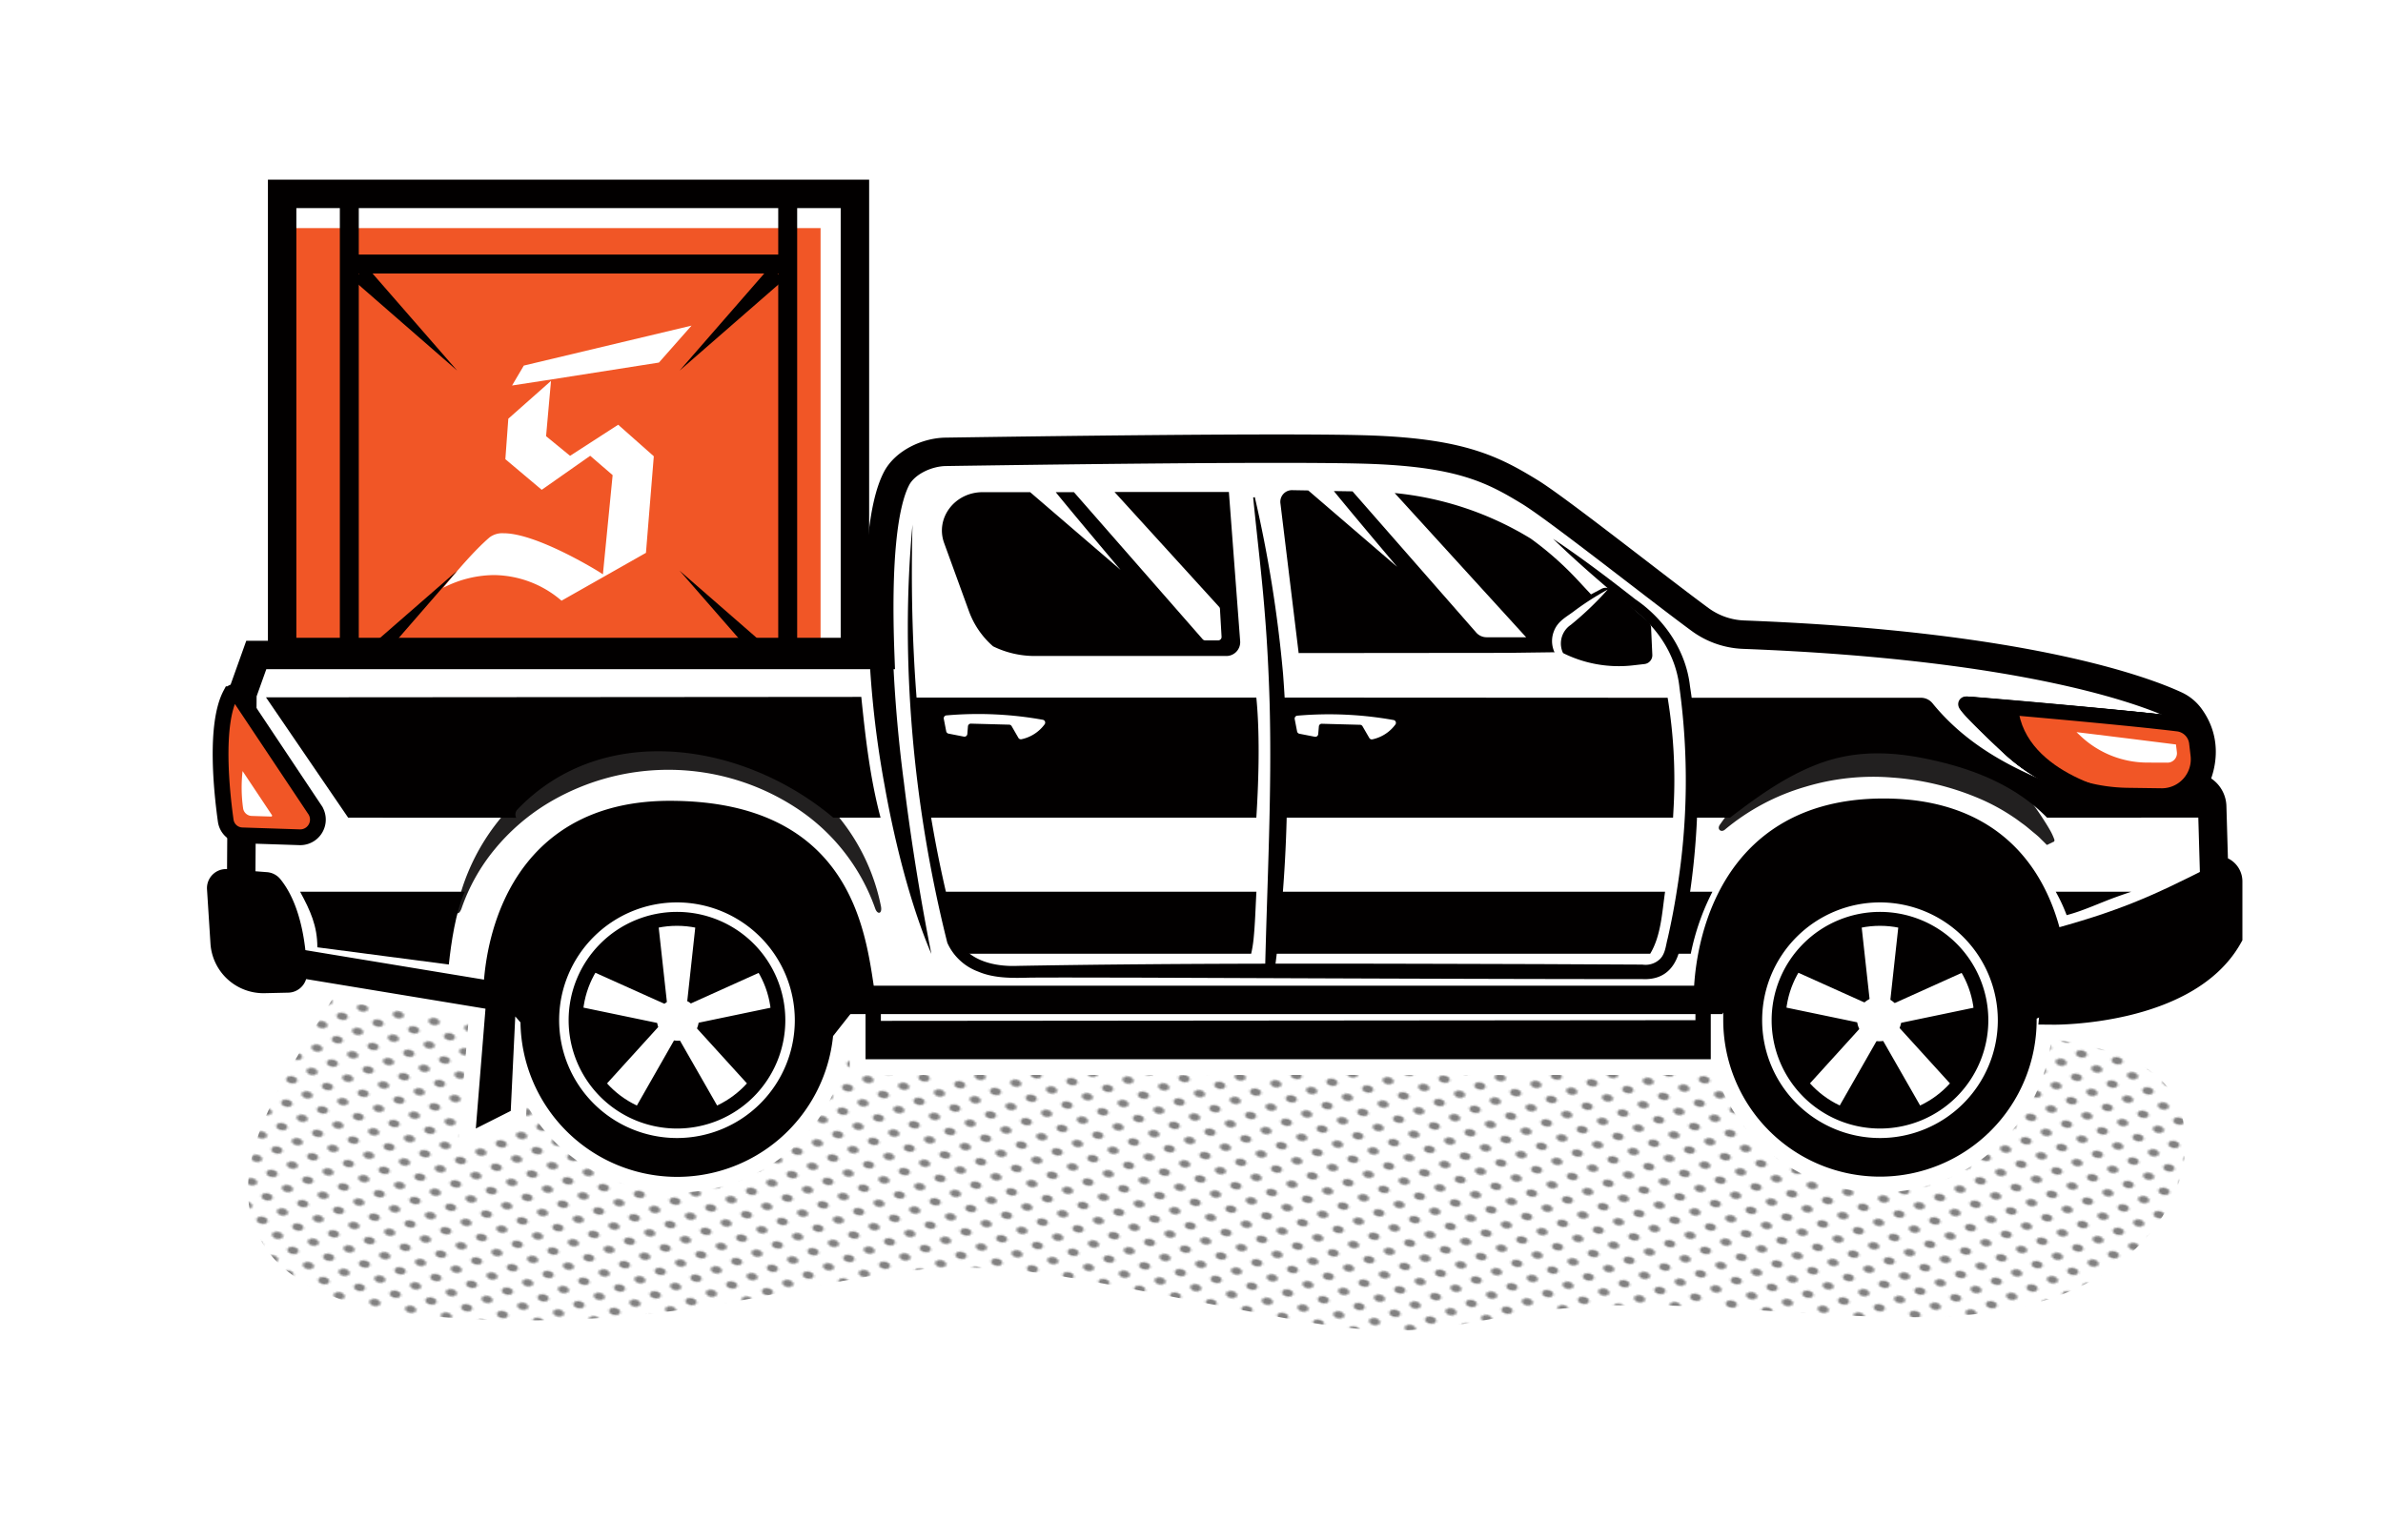 <svg xmlns="http://www.w3.org/2000/svg" xmlns:xlink="http://www.w3.org/1999/xlink" viewBox="0 0 580 375"><defs><style>.cls-1,.cls-10,.cls-11,.cls-15,.cls-16,.cls-6{fill:none;}.cls-2{fill:#828181;}.cls-3{fill:url(#New_Pattern_Swatch_1);}.cls-12,.cls-14,.cls-4,.cls-7,.cls-9{fill:#fff;}.cls-10,.cls-4{stroke:#fff;}.cls-10,.cls-11,.cls-12,.cls-13,.cls-14,.cls-15,.cls-16,.cls-18,.cls-4,.cls-6,.cls-9{stroke-miterlimit:10;}.cls-4{stroke-width:7.69px;}.cls-13,.cls-18,.cls-5{fill:#f15626;}.cls-11,.cls-12,.cls-13,.cls-14,.cls-15,.cls-16,.cls-18,.cls-6,.cls-9{stroke:#020000;}.cls-13,.cls-14,.cls-6{stroke-width:3.84px;}.cls-8{fill:#020000;}.cls-9{stroke-width:3.73px;}.cls-10{stroke-width:10.76px;}.cls-11{stroke-width:4.61px;}.cls-12,.cls-16{stroke-width:6.92px;}.cls-15{stroke-width:5.38px;}.cls-17{fill:#222020;}.cls-18{stroke-width:3.67px;}</style><pattern id="New_Pattern_Swatch_1" data-name="New Pattern Swatch 1" width="14.97" height="14.97" patternTransform="matrix(-0.58, -0.11, -0.08, 0.38, -353.51, -84.37)" patternUnits="userSpaceOnUse" viewBox="0 0 14.97 14.97"><rect class="cls-1" width="14.97" height="14.97"></rect><circle class="cls-2" cx="7.48" cy="7.48" r="2.27"></circle><path class="cls-2" d="M2.27,0H0V2.27A2.27,2.27,0,0,0,2.27,0Z"></path><path class="cls-2" d="M15,2.27V0H12.7A2.27,2.27,0,0,0,15,2.27Z"></path><path class="cls-2" d="M15,12.7A2.27,2.27,0,0,0,12.7,15H15Z"></path><path class="cls-2" d="M0,12.7V15H2.27A2.27,2.27,0,0,0,0,12.7Z"></path></pattern></defs><g id="Layer_2" data-name="Layer 2"><path class="cls-3" d="M60.83,294.75A25.11,25.11,0,0,0,70.64,310c11.72,8.85,28.11,10.12,42.15,11A276.69,276.69,0,0,0,168,318.58c18.65-2.55,37-7.55,55.7-9.47,19.64-2,38.78,2.22,58,5.89,9.41,1.79,18.82,3.61,28.23,5.38,9.07,1.7,18.21,3.27,27.46,3.51,9.07.23,17.86-1.34,26.74-3a178.4,178.4,0,0,1,28.78-3.1c18.6-.44,37.14,1.56,55.7,2.42,17.44.81,36,1.31,52.7-4.87,13-4.83,25.21-14.67,29.34-28.58,2-6.88,1.91-14.82-2.21-20.89-3.81-5.63-10.26-8.57-16.55-10.32-8.33-2.33-17.09-3.34-25.66-4.21-9.35-.95-18.74-1.47-28.11-2.11-18.7-1.25-37.32-3.27-55.87-5.92-37.2-5.33-74-13-110.73-21.08S218.26,205.78,181.35,199q-13.33-2.44-26.7-4.59c-9.08-1.45-18.28-3.19-27.48-3.42-13.55-.33-29.92,5-33.45,20.11-.11.48.61.71.72.23.16-.68.37-1.35.59-2a71.39,71.39,0,0,1-6.72,20.58c-7,14.29-16.94,26.88-23.43,41.43C61.66,278.54,59.3,286.8,60.83,294.75Z"></path><path class="cls-4" d="M51.75,212.91a4.62,4.62,0,0,1,3.46-1.33l0-7.65a6,6,0,0,1-2.19-3.87c-1.22-8.67-2.66-24.36,1.39-32a2.87,2.87,0,0,1,1.6-1.37L60,156h5.25V43.74H211.54V129c.75-6.1,1.93-10.79,3.54-14,2.76-5.46,9.65-8.4,15-8.49,19.81-.3,85.86-1.23,104.34-.5,22,.88,30.34,5,39.77,10.83,4.56,2.79,15.65,11.32,26.39,19.56,5.91,4.55,11.49,8.84,15.23,11.59a15.7,15.7,0,0,0,8.72,3c69.44,2.64,99,14.06,106.42,17.49a12.44,12.44,0,0,1,4.81,3.9,17.92,17.92,0,0,1,2.4,17.07,8.35,8.35,0,0,1,3.71,6.74l.36,12.72a6.22,6.22,0,0,1,3.53,5.61v14.27l-.45.79c-10.88,19.34-42.26,19.81-45.26,19.81h-.19l-3.74,0,.15-1.69-.59.28c0,.11,0,.22,0,.33a38.14,38.14,0,0,1-76.28,0c0-.54,0-1.08,0-1.62l-.24-.21v.37h-2.85v11H210.66v-11h-3.73l-4.21,5.35a38.14,38.14,0,0,1-76.08-3.32l-1.27-1.46-1.1,23-8.5,4.29,2.35-29.14-43.61-7.19a4.66,4.66,0,0,1-4.33,3.3l-5.77.13h-.3a12.89,12.89,0,0,1-12.89-12.1l-.84-13.19A4.66,4.66,0,0,1,51.75,212.91Z"></path><rect class="cls-5" x="68.66" y="47.2" width="139.41" height="111.53"></rect><polygon class="cls-6" points="68.67 158.73 208.08 158.73 208.08 47.2 68.67 47.2 68.67 158.73 68.67 158.73"></polygon><path class="cls-7" d="M136.67,146.24A25.53,25.53,0,0,0,120.22,140a27.32,27.32,0,0,0-12.36,3.11c2.88-3.56,7.54-9.07,11.3-12.29a5.17,5.17,0,0,1,3.42-1c8.09,0,23,9.25,23.16,9.35l1,.65,2.37-24.15-5.46-4.71-11.8,8.28L123,111.79l.72-9.86,10.39-9.2-1.2,13.46,5.84,4.78,11.71-7.57,8.67,7.68-1.91,23.51ZM127.49,89l40.83-9.73-7.95,9-25.86,4.06h0l-9.88,1.52Z"></path><path class="cls-8" d="M121.3,241C126.79,194.5,163,198.42,163,198.42c49.85,0,46.7,45,46.7,45l-6.94,8.81a38.14,38.14,0,0,1-76.08-3.32l-1.27-1.46-1.1,23-8.5,4.29,2.68-33.23Z"></path><path class="cls-8" d="M456.07,198.7c49.57-5.44,43.84,47.28,43.84,47.28l-4.21,2c0,.11,0,.22,0,.33a38.14,38.14,0,0,1-76.28,0c0-.54,0-1.08,0-1.62l-3.8-3.3C420.26,193,456.07,198.7,456.07,198.7Z"></path><polyline class="cls-9" points="212.53 243.69 212.53 256.01 414.52 256.01 414.52 243.4"></polyline><polyline class="cls-10" points="205.1 159.81 205.1 50.15 69.77 50.15"></polyline><line class="cls-11" x1="191.72" y1="158.73" x2="191.72" y2="47.2"></line><line class="cls-11" x1="85.02" y1="47.2" x2="85.02" y2="158.73"></line><line class="cls-11" x1="85.88" y1="64.28" x2="191.5" y2="64.28"></line><path class="cls-12" d="M214.24,159.45H62.38L59,168.91l-.29,44.41L62.1,232.8l59,9.74S120,198.42,163,198.42s44.41,31.52,46.7,45h206s-1.43-46.13,43.55-45.56S499.91,246,499.91,246s32.09.29,42.41-18V214.57a2.78,2.78,0,0,0-3.44-2.69h0l-.45-15.54a4.92,4.92,0,0,0-4.63-4.78l-.37,0s5.72-8.69-.44-17.06a9,9,0,0,0-3.47-2.81c-7.25-3.36-36.23-14.55-105.1-17.18a19.11,19.11,0,0,1-10.64-3.7c-10.33-7.58-34.46-26.74-41.37-31-8.89-5.44-16.62-9.45-38.11-10.31-18.57-.74-86.11.23-104.14.5-4.53.07-9.95,2.55-12,6.59C215,122.77,213.37,136.35,214.24,159.45Z"></path><path class="cls-8" d="M222.1,127.67c-.88,33,1.79,66.21,10.29,98.12l.78,2.91c2.53,5.28,9.09,6.68,14.51,6.44,42.42-.75,84.82-.54,127.25-.43l24.82.12a5.08,5.08,0,0,0,4.35-1.43c1.25-1.32,1.33-3.22,1.79-4.91q1.37-6,2.3-12.08a166.08,166.08,0,0,0,.58-49c-.85-8.15-5.57-15-12.13-19.73C390.27,142.36,384,137,378,131.17c6.91,4.61,13.5,9.61,20,14.71,7.08,4.8,12.35,12.52,13.32,21.12a159.06,159.06,0,0,1,1.89,24.94,184,184,0,0,1-4,37.28c-.76,5.48-3.46,9.43-9.47,9.14-35.61,0-88.33-.22-124.08-.36-8.27,0-16.55-.05-24.79,0-4.26.11-8.77.25-12.8-1.47a13.25,13.25,0,0,1-7.5-7c-8.28-33-11.57-68.76-8.46-101.93Z"></path><path class="cls-8" d="M305.4,121a314.72,314.72,0,0,1,6.88,43,348.12,348.12,0,0,1-2.07,72.44l-2.3-.18c.5-21.61,1.68-43.24,1.11-64.85-.2-7-.57-14.64-1.14-21.55-.73-9.58-1.93-19.14-2.87-28.76l.39-.06Z"></path><path class="cls-13" d="M57.83,168.92l18.82,28.23a4.3,4.3,0,0,1-3.71,6.68l-14-.46a4.16,4.16,0,0,1-4-3.57c-1-7.14-2.72-23.46,1.19-30.8A1,1,0,0,1,57.83,168.92Z"></path><path class="cls-7" d="M66,198.79a.19.19,0,0,0,.19-.12.18.18,0,0,0,0-.23l-7.15-10.73a36,36,0,0,0,.12,9,2.18,2.18,0,0,0,2.11,1.93Z"></path><path class="cls-14" d="M64.84,214.24l-9.63-.74a2.72,2.72,0,0,0-2.91,2.88l.84,13.19a11,11,0,0,0,11.22,10.3l5.77-.13A2.72,2.72,0,0,0,72.78,237c-.1-4.92-.94-15.44-6-21.72A2.72,2.72,0,0,0,64.84,214.24Z"></path><path class="cls-7" d="M214.21,151.06c0,22.15,5,57.19,12.47,81.18"></path><path class="cls-8" d="M217.09,151.06h-5.77a241.45,241.45,0,0,0,4,40.26c2.64,14.83,6.63,29.84,11.37,40.92-2.36-11.79-4.87-26.85-6.67-41.63A345.79,345.79,0,0,1,217.09,151.06Z"></path><path class="cls-7" d="M461.91,248.9c0-.06,0-.12,0-.18a3.5,3.5,0,0,0-1.92-4l20.16-9.09,3,9.12-21.27,4.43A2,2,0,0,0,461.91,248.9Z"></path><path class="cls-7" d="M457.3,251.38a3.79,3.79,0,0,0,.88.43,3.59,3.59,0,0,0,4-1.72l14.17,15.59-7.76,5.64-11.41-19.94Z"></path><path class="cls-7" d="M453,250a3.44,3.44,0,0,0,.66.55,5.88,5.88,0,0,0,3.61.84,3.85,3.85,0,0,0,.5.24l-11.25,19.7-7.76-5.64Z"></path><path class="cls-7" d="M455.32,246.89a15.26,15.26,0,0,0-.32,2.61l-23-4.78,3-9.12,21.41,9.63A3.15,3.15,0,0,0,455.32,246.89Z"></path><path class="cls-7" d="M455.19,244.61l-2.42-22h9.6l-2.43,22.21C458.36,244.84,456.77,244.78,455.19,244.61Z"></path><circle class="cls-7" cx="457.38" cy="248.09" r="5.41"></circle><circle class="cls-15" cx="457.57" cy="248.35" r="25.65"></circle><path class="cls-7" d="M457.57,222a26.37,26.37,0,1,1-26.37,26.37A26.37,26.37,0,0,1,457.57,222m0-2.31a28.68,28.68,0,1,0,28.68,28.68,28.72,28.72,0,0,0-28.68-28.68Z"></path><path class="cls-7" d="M169.11,248.9a1.16,1.16,0,0,0,0-.18,3.5,3.5,0,0,0-1.92-4l20.16-9.09,3,9.12-21.27,4.43A2,2,0,0,0,169.11,248.9Z"></path><path class="cls-7" d="M164.5,251.38a4,4,0,0,0,.88.43,3.59,3.59,0,0,0,4-1.72l14.17,15.59-7.76,5.64-11.41-19.94Z"></path><path class="cls-7" d="M160.23,250a3.44,3.44,0,0,0,.66.55,5.88,5.88,0,0,0,3.61.84,3.85,3.85,0,0,0,.5.24l-11.24,19.7L146,265.68Z"></path><path class="cls-7" d="M162.52,246.89a15.26,15.26,0,0,0-.32,2.61l-23-4.78,3-9.12,21.42,9.63A3.17,3.17,0,0,0,162.52,246.89Z"></path><path class="cls-7" d="M162.39,244.61l-2.42-22h9.6l-2.42,22.21C165.56,244.84,164,244.78,162.39,244.61Z"></path><circle class="cls-7" cx="164.99" cy="248.28" r="5.09"></circle><circle class="cls-15" cx="164.77" cy="248.35" r="25.65"></circle><path class="cls-7" d="M164.77,222a26.37,26.37,0,1,1-26.37,26.37A26.37,26.37,0,0,1,164.77,222m0-2.31a28.68,28.68,0,1,0,28.68,28.68,28.72,28.72,0,0,0-28.68-28.68Z"></path><path class="cls-7" d="M390.88,161.69l-.06-3.43v-1.2c0-.09,0,0,0-.05h0l-.09,0-.44-.14-.87-.28c-1.08-.35-2.16-.74-3.23-1.15s-2.13-.82-3.21-1.21c-.17-.06-.14-.17,0-.13,1.12.23,2.25.45,3.37.71s2.22.54,3.31.89l.87.28,1.16.4,0,.71,0,.4-.08.81c-.13,1.14-.3,2.28-.48,3.41C391,161.89,390.89,161.87,390.88,161.69Z"></path><polygon class="cls-16" points="68.67 158.73 208.08 158.73 208.08 47.2 68.67 47.2 68.67 158.73 68.67 158.73"></polygon><path class="cls-6" d="M538.27,213c-13.48,6.81-21.79,10.72-40.73,15.72"></path><path class="cls-17" d="M498.14,205.67c-.33-.38-1-1-1.6-1.61s-1.32-1.16-2.05-1.77-1.41-1.2-2.13-1.71-1.42-1.07-2.17-1.56a49.48,49.48,0,0,0-9.36-5,65.76,65.76,0,0,0-20.34-4.73,57,57,0,0,0-21,2.23A54.06,54.06,0,0,0,419.79,202c-.93.74-1.94-.14-1.21-1.19a57.48,57.48,0,0,1,17.75-16.65,45.88,45.88,0,0,1,11.76-4.86,43.13,43.13,0,0,1,12.84-1.3,45,45,0,0,1,32.83,16.48c.65.77,1.26,1.58,1.84,2.4s1.14,1.65,1.68,2.49,1.07,1.67,1.55,2.52a14.31,14.31,0,0,1,1.18,2.5.44.44,0,0,1-.22.56c-.15.05.1,0,.21-.09l.33-.11.24-.05a3.94,3.94,0,0,0-1.12.41c-.13.08-.42.2-.7.34l-.41.2,0,0S498.17,205.7,498.14,205.67Z"></path><path class="cls-17" d="M213,221.13a48.51,48.51,0,0,0-19.61-24.7,56.83,56.83,0,0,0-60.68-.49,51,51,0,0,0-12.28,10.79,46.23,46.23,0,0,0-8.11,14.47c-.61,1.62-1.49,1.47-1.09-.32a51.74,51.74,0,0,1,18.41-29.31,54.2,54.2,0,0,1,51.48-8.65,52.55,52.55,0,0,1,15.66,8.69,49.71,49.71,0,0,1,17.65,29.09C214.75,222.54,213.54,222.73,213,221.13Z"></path><path class="cls-18" d="M518.12,193.63A43.21,43.21,0,0,1,488.93,182c-6.55-6.11-10.85-10.6-10.46-10.6.64,0,38.53,3.21,51.62,4.83a5.24,5.24,0,0,1,4.55,4.58l.35,3a8.89,8.89,0,0,1-8.88,9.93Z"></path><path class="cls-18" d="M518.12,193.63A43.21,43.21,0,0,1,488.93,182c-6.55-6.11-10.47-10.65-10.09-10.59,2.15.33,38.16,3.2,51.25,4.82a5.24,5.24,0,0,1,4.55,4.58l.35,3a8.89,8.89,0,0,1-8.88,9.93Z"></path><path class="cls-18" d="M518.12,193.63A43.21,43.21,0,0,1,488.93,182c-6.55-6.11-11.17-10.63-10.09-10.59,2.61.09,38.16,3.2,51.25,4.82a5.24,5.24,0,0,1,4.55,4.58l.35,3a8.89,8.89,0,0,1-8.88,9.93Z"></path><path class="cls-7" d="M527.55,185.67a2.28,2.28,0,0,0,1.72-.78,2.25,2.25,0,0,0,.56-1.8l-.22-1.85c-10.09-1.27-18.38-2.3-24.21-3l1.06,1a23.74,23.74,0,0,0,16.08,6.41Z"></path><polygon class="cls-8" points="414.52 256.01 212.52 256.01 212.52 248.53 414.52 248.36 414.52 256.01"></polygon><path class="cls-8" d="M372.58,131.13A78,78,0,0,1,384,141.23l3.23,3.47,2.57-1.35a2.15,2.15,0,0,1,2.42.27l8.89,7.67a2.17,2.17,0,0,1,.75,1.54l.3,6.58a2.16,2.16,0,0,1-1.91,2.25l-2.79.32A30.43,30.43,0,0,1,380,158.77l-13.1.17-50.82.05-4.43-36.4a2.83,2.83,0,0,1,2.85-3.26l3.92.07L340.06,138s-11.31-13.37-15.41-18.45l4.54.07L359.3,154a3.37,3.37,0,0,0,2.52,1.14h9.63l-32-35.11A77.92,77.92,0,0,1,372.58,131.13Z"></path><path class="cls-8" d="M296.75,147.77l-25.49-28,27.84,0,2.75,36.4a3.37,3.37,0,0,1-3.47,3.53H251.87a23,23,0,0,1-10.16-2.35,20.72,20.72,0,0,1-5.85-8.48l-6.06-16.66c-2.21-6.07,2.56-12.38,9.35-12.39h11.58l22,18.91s-12-14.22-15.77-18.91h4.43l31.33,35.8a.84.84,0,0,0,.63.28h3.14a.83.83,0,0,0,.83-.88l-.39-6.73A.82.82,0,0,0,296.75,147.77Z"></path><path class="cls-8" d="M515.09,218.36c-4,1.43-8,3.37-12.09,4.43a40.8,40.8,0,0,0-2.65-5.7h18.37C517.51,217.51,516.3,217.92,515.09,218.36Z"></path><path class="cls-8" d="M416.79,217.09a58.27,58.27,0,0,0-5.27,15.1h-5.59c2-4.63,2.29-10.05,3.17-15.1Z"></path><path class="cls-8" d="M308.37,232.19a32.74,32.74,0,0,0,.56-3.41c.39-3.89.49-7.79.71-11.69h95.62c-.73,5.12-1,10.77-3.62,15.1Z"></path><path class="cls-8" d="M305.09,228.78a29.94,29.94,0,0,1-.57,3.41H233.14c-2.31-4.81-4.48-9.83-4.88-15.1H305.8C305.58,221,305.49,224.9,305.09,228.78Z"></path><path class="cls-8" d="M109.24,234.81l-32-4.19c0-5.21-1.71-8.94-4.2-13.53h40.09C110.9,221.93,109.79,229.65,109.24,234.81Z"></path><path class="cls-8" d="M84.74,199.06l-20-29.29,144.89-.11c1,9.79,2.14,19.83,4.69,29.4H202.82C181.05,180.75,146.88,175.3,126,197a1.76,1.76,0,0,0-.36,2.08Z"></path><path class="cls-8" d="M479,172c3.95.67,8,.22,12.17.13,1.63,16.8,26,21.07,26,21.07C499.09,193.15,482.09,175.38,479,172Z"></path><path class="cls-8" d="M498.23,199.06c-8-8.22-18.87-12.21-29.69-14.4-9-1.82-17.69-1.93-26.38,1.47-7.75,3-14.52,7.89-21.08,12.93H411.8a217,217,0,0,0-2-29.19l57.74,0a3.63,3.63,0,0,1,2.82,1.35c8.93,10.94,21,16.85,34.47,21.68a63.43,63.43,0,0,0,13,1.27c5.77-.15,8.48.45,14-1.49l.55-.22a25.53,25.53,0,0,1,4.35.3c-.1,2.09-.11,4.18-.1,6.28Z"></path><path class="cls-8" d="M405.89,169.87l-95.66-.05.42,29.24h96.56q.07-1.4.15-2.85A123.15,123.15,0,0,0,405.89,169.87Zm-66.24,6.48A9.39,9.39,0,0,1,334,180a.71.71,0,0,1-.73-.35l-1.65-2.85a.7.7,0,0,0-.59-.35l-9.31-.25a.7.7,0,0,0-.72.65l-.16,1.87a.7.7,0,0,1-.83.64l-3.75-.73a.73.73,0,0,1-.56-.56l-.58-3a.71.71,0,0,1,.64-.84,89.08,89.08,0,0,1,23.47,1.07A.7.7,0,0,1,339.65,176.35Z"></path><path class="cls-8" d="M222.13,173.16c1.62,8.55,2.22,17.24,3.07,25.9h80.58c.44-6.88,1-19.24,0-29.24l-83.5,0C222.22,170.91,222.16,172,222.13,173.16Zm7.58,1.84a.71.71,0,0,1,.65-.84,89,89,0,0,1,23.46,1.07.7.7,0,0,1,.42,1.12,9.38,9.38,0,0,1-5.65,3.62.71.71,0,0,1-.73-.35l-1.64-2.85a.72.72,0,0,0-.59-.35l-9.32-.25a.71.71,0,0,0-.72.65l-.15,1.87a.71.71,0,0,1-.84.64l-3.74-.73a.73.73,0,0,1-.56-.56Z"></path><path class="cls-7" d="M391.24,143.6a77.21,77.21,0,0,1-8.92,8.52,5.46,5.46,0,0,0-.84,8.37c3.27,3.19,3.28,3.27-.8,1a6.5,6.5,0,0,1-2.49-7.77c1-2.67,3.21-3.56,5.22-5.16a69.35,69.35,0,0,1,7.83-5Z"></path><path class="cls-8" d="M542,212.23,541.23,230s-28.09,21.13-42,14.68l.51-17Z"></path><path class="cls-8" d="M52.91,213.19l11.93,1.05s7,10.06,7.53,18.13-2.24,7.37-2.24,7.37S56.8,240.43,54,234,52.91,213.19,52.91,213.19Z"></path><polygon class="cls-8" points="165.41 90.22 187.51 64.86 190.77 68.12 165.41 90.22 165.41 90.22"></polygon><polygon class="cls-8" points="111.27 90.22 85.91 68.12 89.17 64.86 111.27 90.22 111.27 90.22"></polygon><path class="cls-8" d="M186.56,159l-3.7-.07-17.45-20,23.1,20.14Z"></path><path class="cls-8" d="M91.48,156.62l-.6.09,20.39-17.77L95,157.67A3.9,3.9,0,0,0,91.48,156.62Z"></path></g></svg>